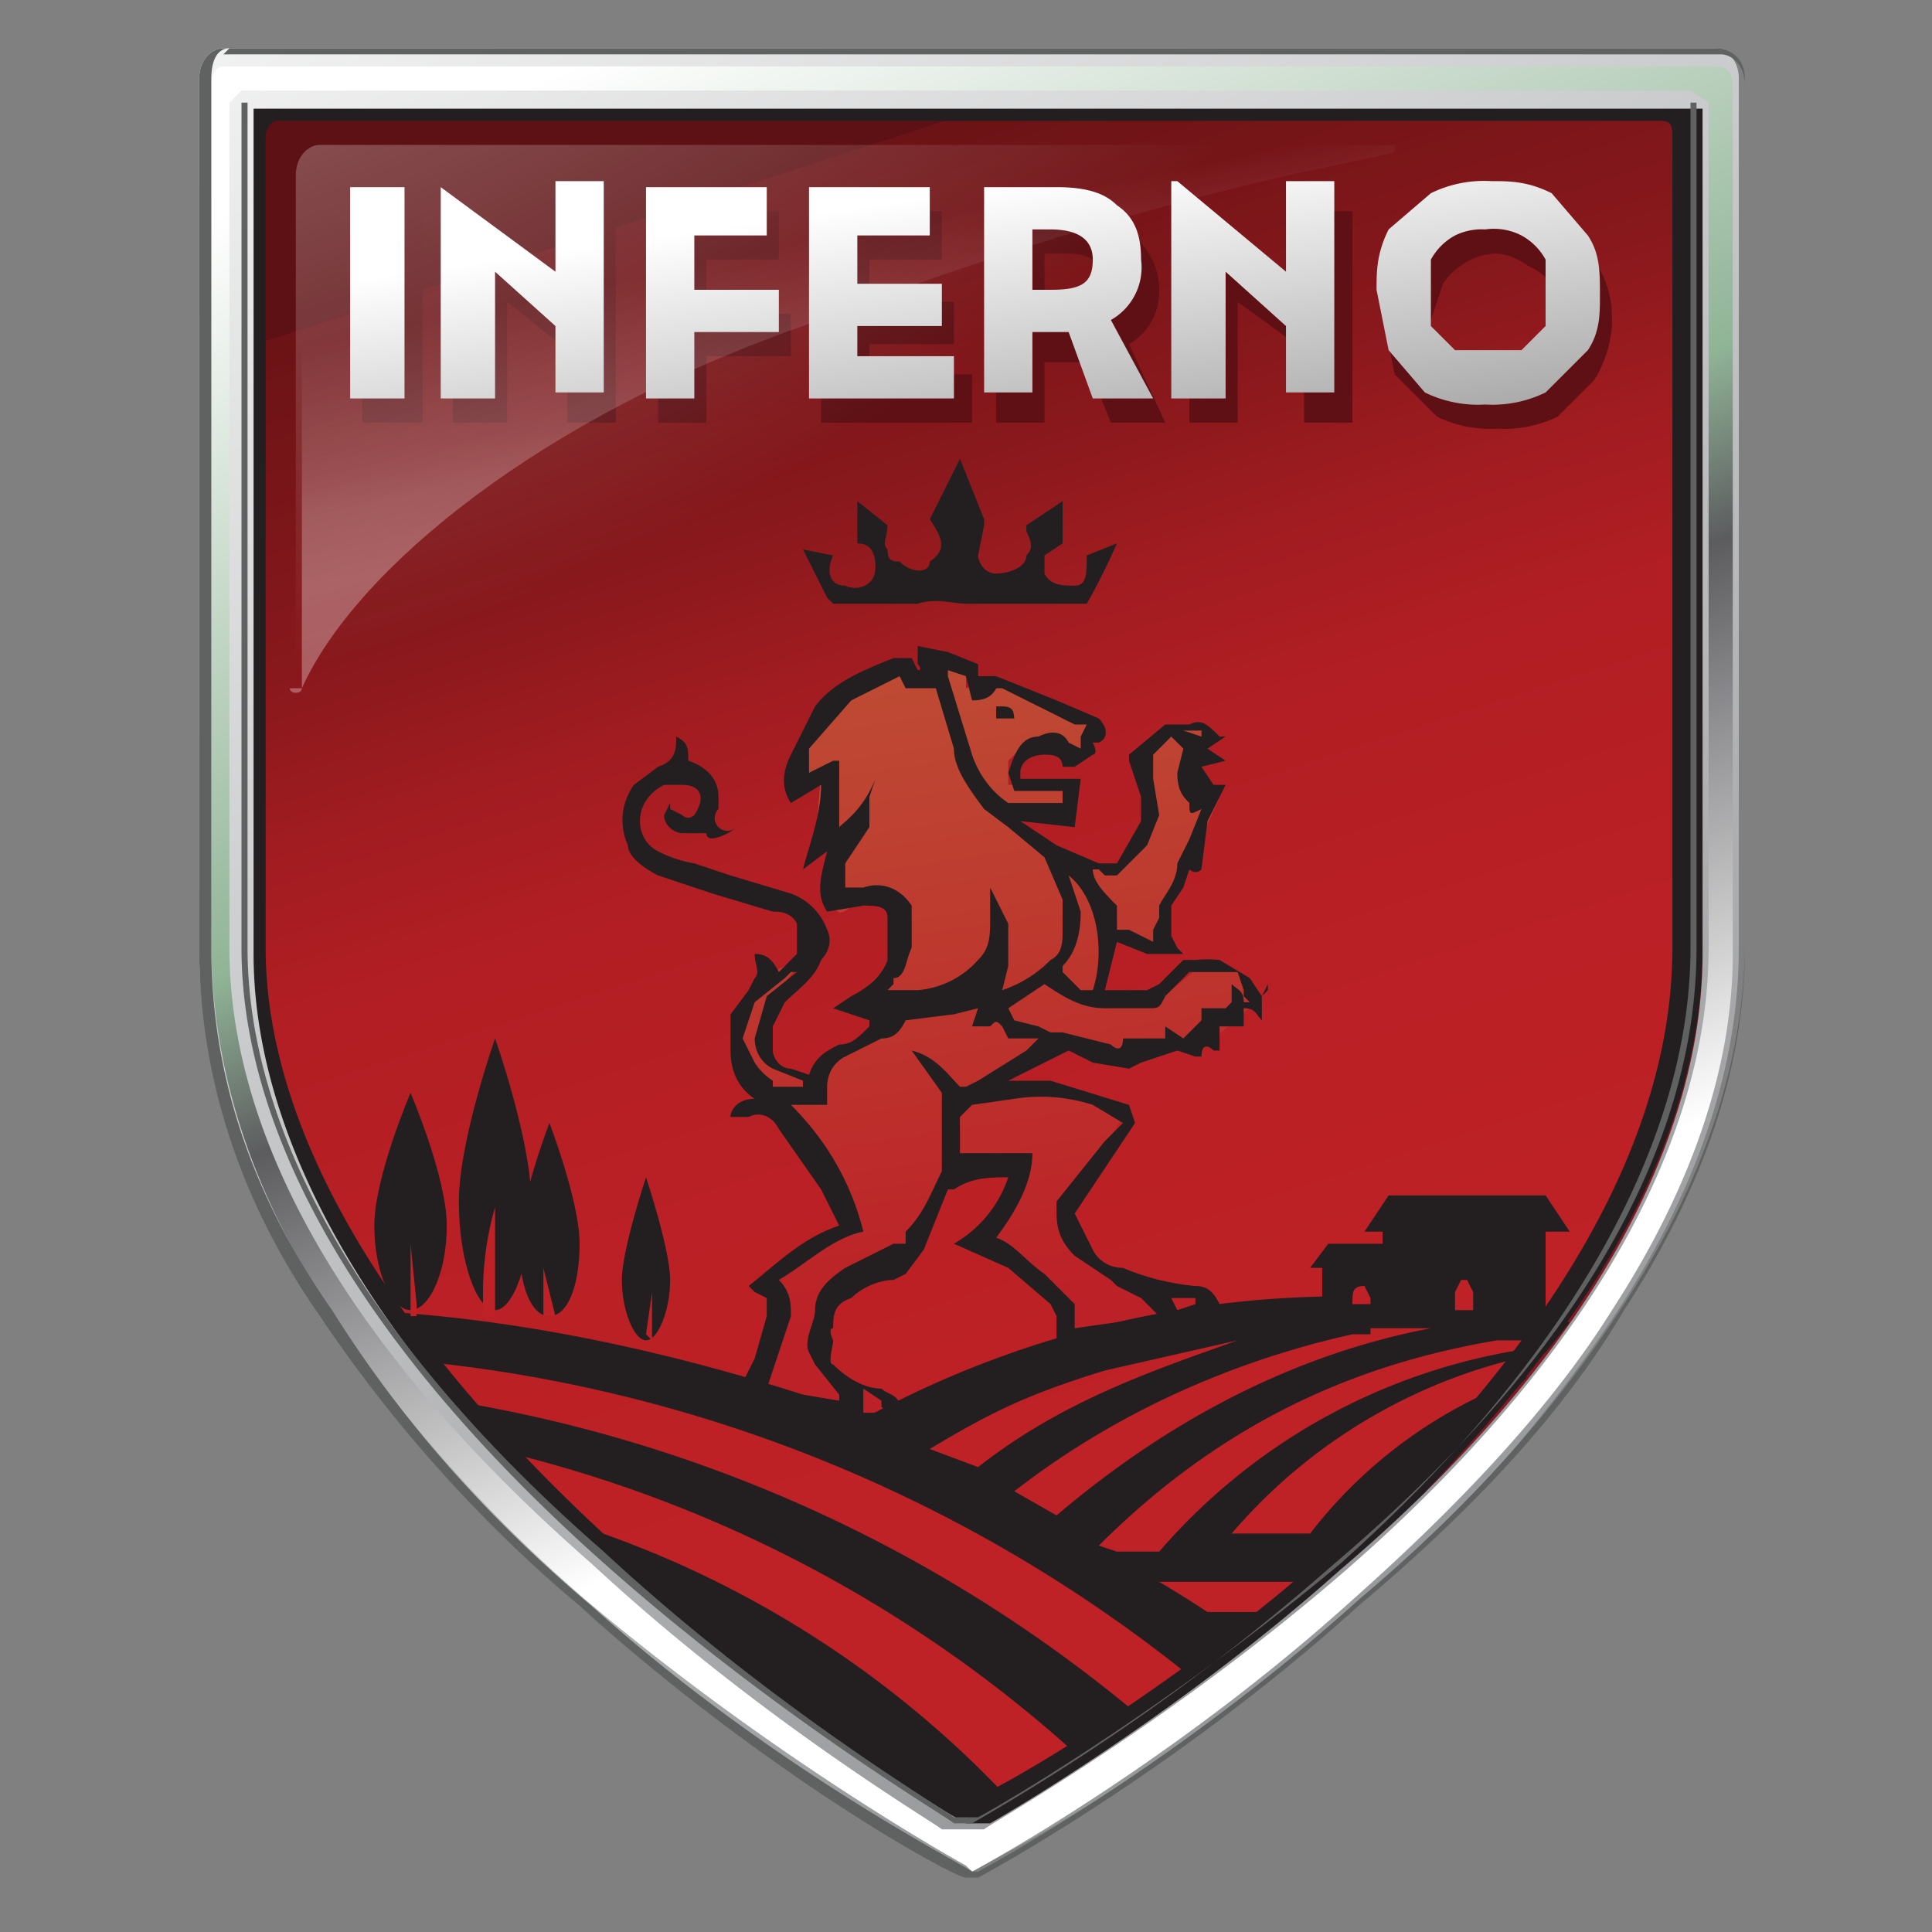 <svg xmlns="http://www.w3.org/2000/svg" fill="none" viewBox="0 0 32 32"><rect x="0" y="0" width="32" height="32" fill="#808080" stroke="none"/><g clip-path="url(#a)"><path fill="url(#b)" d="M28.5 15.8v-14c0-.2-.2-.5-.5-.5H4.1c-.2 0-.4.3-.4.6v13.9c0 8.5 12.2 15 12.2 15h.3s12.3-6.7 12.3-15Z"/><path fill="#5E1014" d="M6 3.5H7V7H6V3.5Zm1.5 0 2 1.4V3.5h.7V7h-.8V5.8l-1-.8v2h-.9V3.5Zm3.4 0h2v.8h-1.2v.9h1.4v.7h-1.4V7h-.8V3.5Zm2.7 0h2v.8h-1.2V5h1.4v.7h-1.4v.5h1.7V7h-2.5V3.5Zm3 0h1.1c.5 0 .8.1 1 .3.3.3.5.6.5 1a1 1 0 0 1-.5.9l.6 1.3h-.9L18 6h-.7v1h-.8V3.5Zm1 1.8c.5 0 .7-.2.7-.6 0-.3-.2-.5-.6-.5h-.4v1h.4Zm2-1.8h.1l1.9 1.4V3.5h.8V7h-.8V5.8L20.5 5v2h-.8V3.5Zm3.5 2.7-.2-1c0-.3 0-.6.2-.9.2-.3.4-.5.7-.6a2 2 0 0 1 1-.3c.3 0 .7.1 1 .3.2.1.5.3.6.6.2.3.3.6.3 1 0 .3-.1.7-.3 1l-.6.6a2 2 0 0 1-1 .2 2 2 0 0 1-1-.2l-.7-.7Zm2.6-.4.1-.5-.1-.6a1 1 0 0 0-.4-.3 1 1 0 0 0-.5-.2 1 1 0 0 0-.6.2 1 1 0 0 0-.3.3l-.2.6c0 .2 0 .4.2.5 0 .2.2.3.3.4l.6.1.5-.1c.2 0 .3-.2.4-.4Z"/><path fill="#831922" d="M16 30.5s-3.1-1.7-6.2-4.3a22.9 22.9 0 0 1-4.2-4.8c-1.2-2-1.9-3.9-1.9-5.8v-14l.2-.4h24.2l.2.3v14.1c0 1.9-.6 3.8-1.9 5.8-1 1.6-2.4 3.2-4.2 4.7-3 2.7-6.1 4.4-6.2 4.4Zm-.3-.6h.6c.1-.1 3-1.7 5.8-4.2C26 22.3 28 19 28 15.7V2c0-.1-.1-.3-.3-.3H4.4c-.2 0-.3.2-.3.3v13.6c0 3.1 2 6.6 5.8 10 2.8 2.5 5.7 4.2 5.8 4.3Z"/><path fill="url(#c)" d="M14.1 9.5c4.3-2.3 9-2.7 12.8-1.3V2.9c0-.3-.2-.5-.4-.5H5.3c-.2 0-.4.2-.4.5v12.3c0 1.5.4 3 1.1 4.3a16 16 0 0 1 8.1-10Z"/><path fill="url(#d)" d="m18 12-1.5-.8-.5.2v-.3l-.6-.2v.3H15l-.3-.2-1.2.8-.5 1c0 .4.6 0 .6 0l-.1 1.2.4-.2s-.4.7-.1 1.2c.2.4.4-.4.8-.1.3.3.2 1 .2 1l-.7.7.8.2-.8.5-.6.5h-.4l-.5-.3v-.4l.2-.6.6-.7-.8.4-.4.6-.1.6.3.5.4.3.1.2.6 1 .5 1-.9.5-.5.4s.3.2.3.5-.6 1.4-.6 1.4l2.6.6-.1-.6-.9-.4a.6.6 0 0 1-.3-.4v-.7l.4-.4 1-.3.6-1.6 1.1-.1s.3 0 0 .6c-.4.5-.7.6-.7.6s.5 0 1 .5l.6.8v.4l2.5-.4-.3-.4H19l-.8-.3-.6-1 1-1.6-1.1-.5h-1l1-.8 1.2.3.6-.2h.7l.8-.7-.1-.4-.7-.3-.6.5-1 .3h-.1c-.1-.1-.2-.1-.1-.2l.2-1 .9.2v-.5l.9-2-.3.2-.3-.5.3-.6.3-.1-.4-.2-.6.2-.3.3.1 1-.6 1-1.2-.6-.5-.5h1V13h-1v-.4l.3-.3h.4l.3.3.4-.2-.1-.2.1-.2H18Z"/><path fill="#231F20" d="m20.9 16.5-.2-.3-.5-.3a2 2 0 0 0-.4 0h-.2l-.4.4-.2.1h-.7l.2-.8.5.2H19.6l-.1-.1-.1-.2V15l.2-.3.1-.3s.1.1.2 0l.1-.8.3-.6h-.4V13h.2l-.2-.3.4-.1-.3-.2.3-.2h-.1c-.2-.2-.3-.3-.5-.2h-.4l-.6.5v.1l.2.6v.4l-.4.7H18.2l-.7-.3-.6-.4.9.1.1-.8h-1v-.1c0-.2.2-.3.4-.3.1 0 .3 0 .3.2h.2l.3-.2s.1 0 0-.2h.1c.2-.1.1-.3 0-.4l-.7-.3-1-.4h-.3V11l-.5-.2-.5-.1v.3s.1.1 0 .1l-.1-.2h-.3c-.5.2-1 .4-1.3.8l-.4.8c-.1.2-.2.5 0 .8l.5-.3c0 .5-.2 1-.3 1.4l.4-.3c-.1.4-.2.7 0 1l.6-.1c.2 0 .4 0 .4.2v.7c-.1.3-.4.5-.6.6l-.3.2.6.2v.1c-.2.2-.3.3-.5.3-.2.1-.4.2-.5.5l-.3-.1c-.2 0-.3-.2-.3-.3v-.4l.2-.4c.2-.2.5-.4.6-.7.1-.1.2-.3.1-.5a1 1 0 0 0-.6-.6l-1-.3-.6-.2a2 2 0 0 1-.6-.2c-.2-.1-.3-.3-.3-.5 0-.3.2-.5.4-.6h.3c.3 0 .4.2.2.5 0 0-.1.1-.2 0l-.2-.1v-.1l-.1.2c0 .2.2.3.3.3h.4c0 .2.4 0 .5-.1a.2.2 0 0 1-.3-.3v-.2c0-.3-.2-.5-.5-.6 0-.2 0-.3-.2-.4 0 .2 0 .4-.3.5l-.4.3a1 1 0 0 0-.1 1c0 .2.3.4.5.5l.9.3 1 .3c.1 0 .3 0 .4.2v.5l-.3.3c-.1-.2-.2-.3-.4-.3 0 .2.1.3 0 .4l-.1.2-.3.4v.6c0 .3.1.6.4.8-.3 0-.4.2-.4.3h.3c.2-.1.4 0 .5.2l.7 1 .3.6c-.6.2-1 .6-1.5 1l.1.1.2.1v.3l-.2.7-.2.4v.2c.3 0 .6.3 1 .4l1.6.4v-.6c0-.2-.2-.2-.3-.3-.3 0-.6-.2-.8-.4-.1 0 0-.3 0-.4 0 0-.1-.2 0-.2 0-.2 0-.4.3-.5.2-.2.5-.3.7-.3l.2-.1.3-.4.4-1h.1c.3-.2.6-.2.9-.2a2 2 0 0 1-.9 1.1l.9.4.7.6.1.2v.5h.9l.7-.2.8-.1h.4l-.1-.4c-.1-.2-.2-.3-.4-.3a4 4 0 0 1-1.2-.3c-.2 0-.4-.1-.5-.3l-.3-.6 1-1.5c.1 0 .1 0 0 0l-.1-.3-1.3-.4h-.7l1-.5.4.2.6.1.2-.1.6-.2.3.1h.1c0-.2.1-.2.2-.1h.1V17H20.6v-.3c.2 0 .2.1.3.2v-.4l.1-.2v.1Zm-1-4.3-.3-.1h.3Zm-1.6 2.3h.2l.5-.5.2-.5-.1-.6v-.4l.3-.3.2.2-.1.4c0 .3.1.4.2.5 0 .2 0 .2.2.1l-.2.5-.2.4c0 .3-.2.5-.3.7v.2l-.1.2v.2l-.4-.2h-.2V15c-.2-.2-.4-.4-.4-.6h.1Zm-.7 1.5c.2-.2.3-.5.3-.9l-.2-.6c.5.4.6 1.3.4 1.9h-.2l-.3-.3ZM16 11.2l.1.4c.1 0 .3 0 .4-.2h.1l1.2.6h.2l-.1.2v.2l-.2-.1c-.1-.2-.3-.2-.5-.1-.3 0-.4.3-.5.6l.1.3h.8v.2h-.9c-.3-.2-.5-.5-.6-.8l-.4-1.3v-.1l.3.1Zm-1.2 5c.2 0 .2-.3.3-.5V15c-.2-.3-.5-.4-.8-.3h-.3v-.4l.4-.6v-.5l.1-.3c-.2.5-.5.7-.6.8v-1.1h-.1l-.4.2v-.4l.7-.8.8-.4.1.2h.5l.3 1c0 .3.2.6.5 1l.4.3.6.5.3.7v.5c0 .2 0 .4-.2.5a2 2 0 0 1-.8.5l.1-.4v-.7l-.3-.6v.5c0 .3 0 .5-.2.7a1.5 1.5 0 0 1-1 .5h-.5l.1-.1Zm-2 1.7a1 1 0 0 1-.3-.3l-.2-.4.2-.6.5-.4.1-.1h.1l-.5.4-.2.7c0 .2.1.4.3.5l.5.2v.1h-.5Zm1.8 5.4.1.1h-.4V23l.3.2Zm5.2-1.7h.2-.2l-.3.1-.1-.2h.4Zm-3-3.4a2.8 2.8 0 0 1 1.3.1l.5.3-.3.3-.8 1v.2c0 .3.1.5.3.7l.6.4.1.1.4.2.1.1.2.2-1.4.2v-.4l-.5-.5c-.3-.2-.5-.5-.8-.6.3-.4.6-.9.6-1.4h-1.2v-.6l.2-.2.7-.1Zm.2-.8-.8.5-.2.1h-.1c-.2-.2-.4-.5-.8-.6l.5.7V19.4c-.2.4-.3.7-.6 1v.2h-.2l-.8.4c-.3.2-.5.4-.5.7 0 .2-.2.5-.1.7l.1.2.4.5v.1l-1.2-.2.2-.6.2-.6c0-.2 0-.4-.2-.6.5-.3.9-.7 1.4-.8-.2-.8-.6-1.5-1.2-2.1h.6V18c0-.2.1-.4.3-.5l.6-.3c.2 0 .3-.1.4-.3l.8-.1.4-.1-.1.3h.3c.1-.1.1-.1.2 0l.1.2h.5l-.2.2Zm3.7-.8h-.1c0-.2-.1-.2-.2-.3v.3l-.1.1H19.9v-.1.3l-.3.3-.3-.2v.2h-.7c0 .2-.1.2-.2.1l-.8-.2h-.2l-.2-.1-.4-.1-.1-.2.6-.4c.3.2.6.4 1 .4h.7c.2 0 .2 0 .3-.2l.4-.4h.8l.1.3v.1Z"/><path fill="#231F20" d="M16.8 12c0-.2 0-.3-.2-.3h-.1v.2h.3Z"/><path fill="#231F20" d="M16 30.3s-3-1.6-6-4.2A22.6 22.6 0 0 1 6 21.4c-1.3-2-1.9-3.8-1.9-5.7V1.8c0-.2.1-.3.2-.3H28c.1 0 .2.1.2.3v13.9c0 1.8-.6 3.7-1.9 5.7-1 1.5-2.3 3-4 4.6-3 2.7-6 4.3-6.1 4.3Zm-.3-.6h.6c.1 0 3-1.6 5.7-4 3.7-3.4 5.7-6.8 5.7-10V2.3c0-.2 0-.3-.2-.3H4.6c-.1 0-.2.1-.2.3v13.4c0 3 2 6.4 5.7 9.8 2.8 2.5 5.5 4.1 5.7 4.2Z"/><path fill="#231F20" d="m15.5 30.2.4.3 1-.5a17 17 0 0 0-8.6-5.1l1.5 1.3c.5.2.8.6 1.2.8a14 14 0 0 1 4.5 3.2Z"/><path fill="#231F20" d="m6.8 23.1.4.7a21.7 21.7 0 0 1 11 5.6l.9-.5.1-.2a23.6 23.6 0 0 0-12.4-5.6ZM6.4 22.5A24.1 24.1 0 0 1 20 28l1.5-1.3H20a21 21 0 0 0-.8-.5h2.9l1.2-1.1.8-1 1.2-1.3a7.8 7.8 0 0 0-3.6 2.6h-1.3a9 9 0 0 1 5.2-3l.4-.5a16.6 16.6 0 0 0-11.7 1.6l-1-.4c-2.5-.8-5-1.3-7.4-1.4l.4.7Zm19.2-.2a10 10 0 0 0-6.4 3.4h-.7l-.3-.1c2-2 4.2-3 6.6-3.4h.8Zm-2.9-.3h1c-2.1.4-4.2 1.4-6.2 3.1l-.7-.4c1.8-1.4 3.8-2.2 5.6-2.6h.3Zm-4.4.7 2.2-.5c-1.4.5-2.9 1-4.3 2.1l-.8-.3c1-.6 1.6-.9 2.9-1.3Z"/><path fill="url(#e)" d="M16 31s-3.2-1.6-6.4-4.4a23.4 23.4 0 0 1-4.3-4.9c-1.3-2-2-4-2-6V1.3c0-.3.2-.5.4-.5h24.7c.2 0 .4.2.4.5v14.4c0 2-.7 4-2 6a24 24 0 0 1-4.3 4.9C19.4 29.3 16.2 31 16 31ZM4.2 1.7v14.1c0 3.1 2 6.6 5.8 10 2.9 2.6 5.8 4.3 6 4.4h.4s3-1.7 5.8-4.2c4-3.4 6-7 6-10.2v-14H4Z"/><path fill="#231F20" d="M8.8 19.9c0 1-.3 1.8-.6 1.8s-.6-.8-.6-1.8.6-2.7.6-2.7.6 1.7.6 2.7Z"/><path fill="#231F20" d="M9.6 20.6c0 .7-.2 1.2-.5 1.2s-.5-.5-.5-1.2.5-2 .5-2 .5 1.3.5 2ZM11.1 21.2c0 .5-.2 1-.4 1s-.4-.5-.4-1 .4-1.7.4-1.7.4 1.2.4 1.7ZM7.4 20.3c0 .8-.3 1.4-.6 1.4s-.6-.6-.6-1.4c0-.8.6-2.2.6-2.2s.6 1.4.6 2.2Z"/><path fill="#BE2126" d="M9.2 21.8 9 21v.8ZM10.8 22.2v-.8l-.1.7ZM8.1 21.8h.1V20s-.2.6-.2 1.4v.4h.1ZM6.9 21.8v-.2l-.1-1v1.2Z"/><path fill="#231F20" d="m25.6 21.9-2.7-.3v-1.3h2.7v1.6Z"/><path fill="#231F20" d="M26 20.4h-3.4l.4-.6h2.6l.4.6ZM23.7 21.6h-1.8V21h1.8v.7ZM24 21h-2.3l.3-.4h1.7l.3.4Z"/><path fill="#BE2126" d="m24.3 21.2.1.2v.3h-.3v-.3l.1-.2ZM22.6 21.3l.1.2v.1h-.3c0-.2 0-.3.2-.3Z"/><path fill="url(#f)" fill-rule="evenodd" d="M4.8 11.4c0 .1.2.1.2 0 .9-2 4-4.5 8.3-6 6.2-2.4 9.9-2.8 9.8-2.9v-.1H14l-8.5.1c-.3 0-.5.4-.5.6v8.3Z" clip-rule="evenodd" opacity=".3"/><path fill="url(#g)" d="M5.8 3.1h.9v3.5h-.9V3.1Zm1.5 0 1.9 1.4V3h.8v3.5h-.8V5.4l-1-.9v2.1h-.9V3Zm3.4 0h2v.8h-1.2v.9h1.4v.7h-1.4v1.1h-.8V3.1Zm2.7 0h2v.8h-1.2v.8h1.4v.7h-1.4v.5h1.6v.7h-2.4V3.1Zm2.9 0h1.2c.5 0 .8.1 1 .3.3.2.4.5.4.9a1 1 0 0 1-.5 1l.7 1.3h-1l-.4-1.1H17.1v1h-.8V3.2Zm1.1 1.7c.5 0 .7-.1.7-.5 0-.3-.2-.5-.7-.5h-.3v1h.3Zm2-1.8h.1l1.8 1.5V3h.8v3.5h-.8V5.4l-1-.9v2.1h-.9V3ZM23 5.8l-.2-1c0-.3 0-.6.2-1l.7-.6a2 2 0 0 1 1-.2c.3 0 .6 0 1 .2l.6.7c.2.3.2.6.2 1 0 .3 0 .6-.2.9l-.7.7a2 2 0 0 1-1 .2 2 2 0 0 1-1-.2l-.6-.7Zm2.6-.4V4.3a1 1 0 0 0-.4-.4 1 1 0 0 0-.6-.1 1 1 0 0 0-.5.1 1 1 0 0 0-.4.4v1.1l.4.4h1.1l.4-.4Z"/><path fill="#231F20" d="M13.8 10h1.4c.3-.1.6 0 .8 0h2a11 11 0 0 0 .5-1l-.5.2c0 .3 0 .5-.2.5s-.4 0-.5-.2v-.3l.3-.2v-.7l-.6.4v.1c.1.2.1.3 0 .4 0 .2-.3.3-.5.3s-.3-.2-.3-.3l.1-.5v-.1l-.2-.5-.2-.5-.5 1c.2.3.3.5 0 .7 0 .2-.3.2-.5 0-.1 0-.2 0-.2-.2-.1-.1 0-.2 0-.4l-.5-.4V9c.3 0 .3.3.3.4 0 .3-.3.4-.5.3-.3 0-.3-.3-.2-.5l-.5-.1.4.8Z"/><path fill="url(#h)" d="M16 30.9s-3.1-1.7-6.3-4.4a23.3 23.3 0 0 1-4.3-4.9c-1.3-2-1.9-4-1.9-6V1.4c0-.2.1-.3.2-.3h24.7c.2 0 .3.1.3.3v14.4c0 1.9-.7 3.9-2 5.9-1 1.6-2.5 3.2-4.3 4.8-3.1 2.8-6.3 4.5-6.3 4.5Zm-.3-.6h.6c.1-.1 3-1.7 6-4.3 3.9-3.4 6-7 6-10.3v-14l-.3-.2H4l-.2.2v14c0 3.2 2 6.7 6 10.2 2.8 2.6 5.7 4.3 5.8 4.4Z"/><path fill="#606161" d="M16 31.1c-.2 0-3.3-1.7-6.4-4.5a23.2 23.2 0 0 1-4.3-4.8c-1.4-2-2-4.1-2-6.1V1.3c0-.3.2-.5.4-.5h24.7c.3 0 .5.2.5.5v14.4c0 2-.7 4-2 6-1 1.7-2.5 3.3-4.4 4.9-3.1 2.8-6.3 4.5-6.3 4.5H16ZM3.8.8c-.2 0-.3.2-.3.5v14.4c0 2 .6 4 2 6 1 1.6 2.4 3.3 4.3 4.9 3 2.7 6.2 4.3 6.3 4.4h.1s3.2-1.7 6.3-4.5c1.9-1.6 3.3-3.2 4.4-4.9 1.3-2 2-4 2-6V1.4c0-.3-.2-.5-.4-.5H3.7ZM16 30.2h-.2c-.1-.1-3-1.8-5.9-4.4C6 22.3 4 18.8 4 15.7v-14h24.1v14c0 3.3-2 6.8-6 10.2a36.6 36.6 0 0 1-6 4.3ZM4.1 1.7v14c0 3.1 2 6.6 5.9 10 2.8 2.6 5.7 4.3 5.8 4.4h.4c.2-.1 3-1.7 6-4.2 3.8-3.4 5.8-7 5.8-10.2v-14H4Z"/></g><defs><linearGradient id="b" x1="22" x2="13.8" y1="27.9" y2="2.6" gradientUnits="userSpaceOnUse"><stop stop-color="#BE2126"/><stop offset=".2" stop-color="#BE2126"/><stop offset=".2" stop-color="#BE2126"/><stop offset=".4" stop-color="#BA2025"/><stop offset=".6" stop-color="#B11E23"/><stop offset=".7" stop-color="#A01C20"/><stop offset=".8" stop-color="#88181C"/><stop offset="1" stop-color="#6B1316"/><stop offset="1" stop-color="#5E1114"/></linearGradient><linearGradient id="d" x1="14.6" x2="16.8" y1="7" y2="21.5" gradientUnits="userSpaceOnUse"><stop stop-color="#BF5B39"/><stop offset="1" stop-color="#BC2127"/></linearGradient><linearGradient id="e" x1="5.6" x2="28.2" y1="-6.4" y2="28.8" gradientUnits="userSpaceOnUse"><stop stop-color="#fff"/><stop offset="1" stop-color="#8A8C8F"/></linearGradient><linearGradient id="f" x1="14.2" x2="13.1" y1="7.8" y2="2.4" gradientUnits="userSpaceOnUse"><stop stop-color="#fff"/><stop offset=".1" stop-color="#fff" stop-opacity=".9"/><stop offset=".2" stop-color="#fff" stop-opacity=".8"/><stop offset=".3" stop-color="#fff" stop-opacity=".6"/><stop offset=".5" stop-color="#fff" stop-opacity=".3"/><stop offset=".7" stop-color="#fff" stop-opacity="0"/></linearGradient><linearGradient id="g" x1="15.8" x2="17.6" y1="3.2" y2="15.7" gradientUnits="userSpaceOnUse"><stop stop-color="#fff"/><stop offset="1" stop-color="#231F20"/></linearGradient><linearGradient id="h" x1="12.1" x2="23.4" y1="0" y2="26.9" gradientUnits="userSpaceOnUse"><stop stop-color="#fff"/><stop offset=".4" stop-color="#90B496"/><stop offset=".5" stop-color="#5C5C5F"/><stop offset=".8" stop-color="#fff"/></linearGradient><radialGradient id="c" cx="0" cy="0" r="1" gradientTransform="translate(-3.5 -21.5) scale(33.667)" gradientUnits="userSpaceOnUse"><stop stop-color="#fff"/><stop offset="1" stop-color="#fff" stop-opacity="0"/></radialGradient><clipPath id="a"><path fill="#fff" d="M0 0h32v31.9H0z"/></clipPath></defs></svg>
